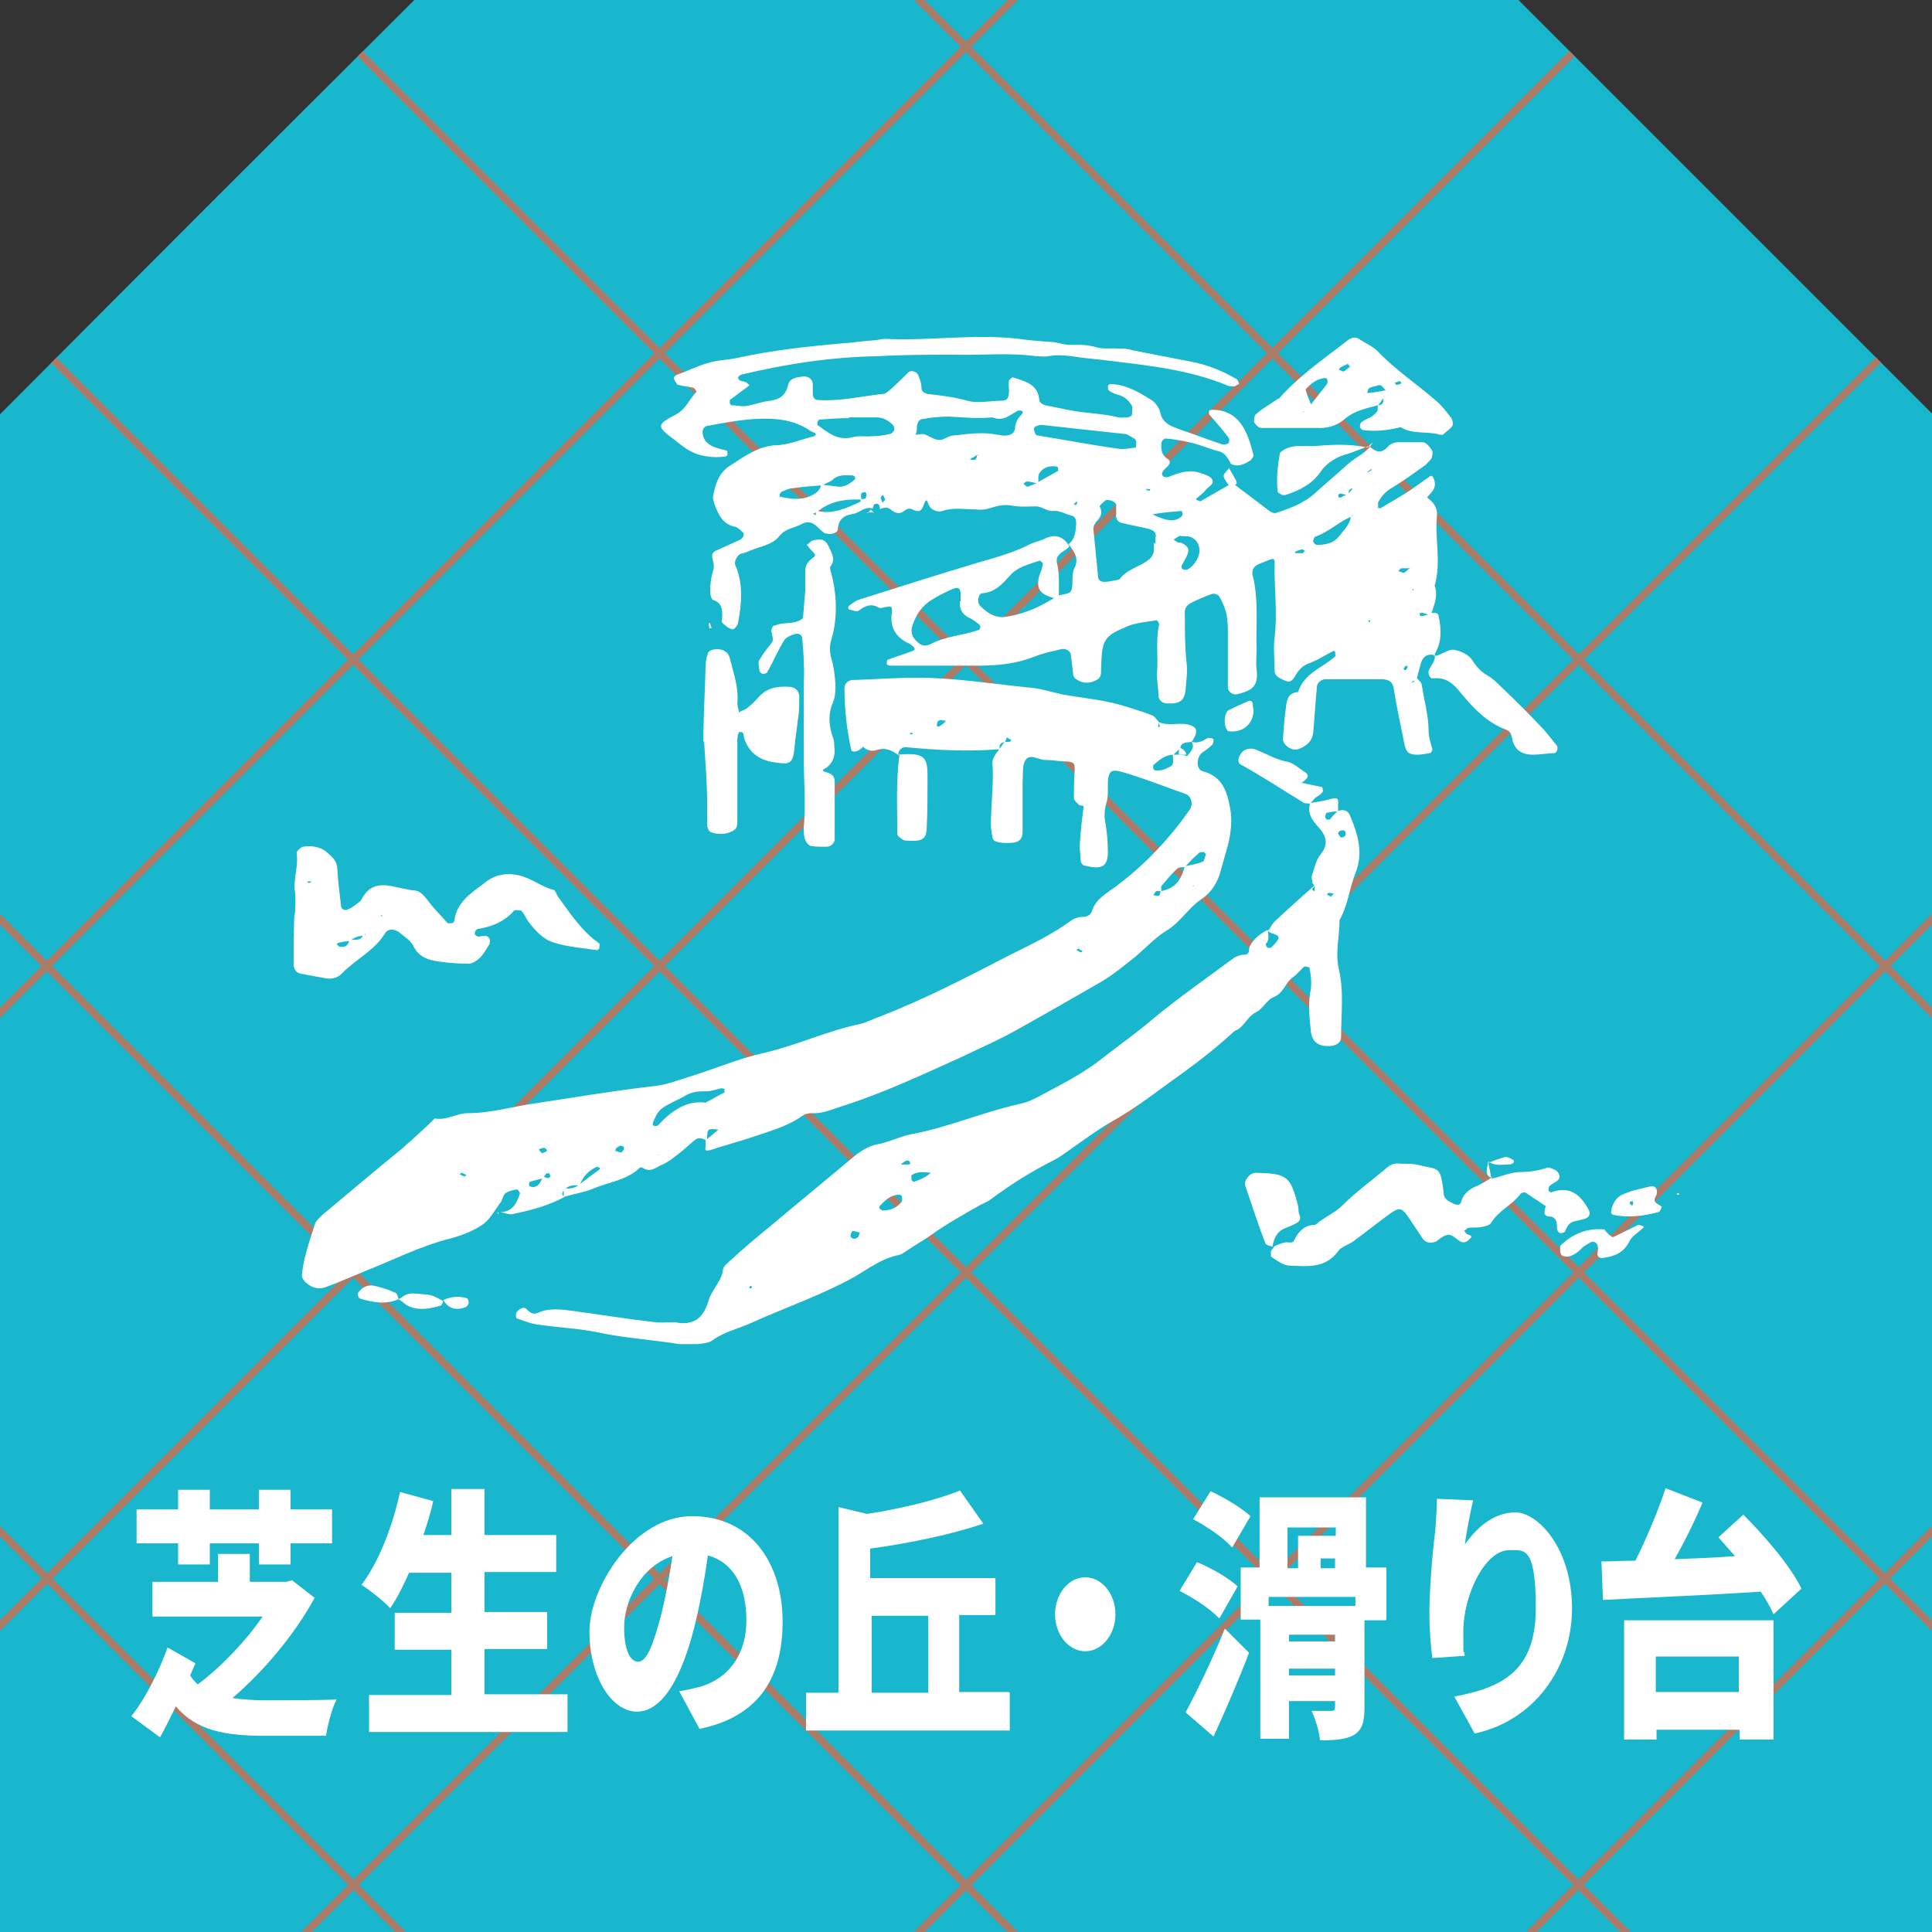 <?xml version="1.0" encoding="UTF-8"?>
<svg id="_レイヤー_1" data-name=" レイヤー 1" xmlns="http://www.w3.org/2000/svg" width="256" height="256" xmlns:xlink="http://www.w3.org/1999/xlink" version="1.1" viewBox="0 0 256 256">
  <rect x="0" y="0" width="256" height="256" fill="#333333" stroke="none"/>
  <defs>
    <style>
      .cls-1 {
        clip-path: url(#clippath);
      }

      .cls-2, .cls-3, .cls-4 {
        fill: none;
      }

      .cls-2, .cls-5, .cls-6 {
        stroke-width: 0px;
      }

      .cls-7 {
        clip-path: url(#clippath-1);
      }

      .cls-8 {
        clip-path: url(#clippath-3);
      }

      .cls-9 {
        clip-path: url(#clippath-2);
      }

      .cls-3 {
        stroke: #ac7b68;
      }

      .cls-3, .cls-4 {
        stroke-miterlimit: 10;
      }

      .cls-5 {
        fill: #fff;
      }

      .cls-6 {
        fill: #18b7cd;
      }

      .cls-4 {
        stroke: #006468;
      }
    </style>
    <clipPath id="clippath">
      <path class="cls-2" d="M-65.7-65.7h-256v-201.1l54.9-54.9H-120.6l54.9,54.9V-65.7Z"/>
    </clipPath>
    <clipPath id="clippath-1">
      <path class="cls-2" d="M256-65.7H0v-201.1l54.9-54.9h146.3c21.4,21.4,33.4,33.4,54.9,54.9V-65.7Z"/>
    </clipPath>
    <clipPath id="clippath-2">
      <path class="cls-2" d="M256,256H0V54.9C21.4,33.4,33.4,21.4,54.9,0h146.3c21.4,21.4,33.4,33.4,54.9,54.9v201.1Z"/>
    </clipPath>
    <clipPath id="clippath-3">
      <path class="cls-2" d="M-65.7,256h-256V54.9c21.4-21.4,33.4-33.4,54.9-54.9H-120.6c21.4,21.4,33.4,33.4,54.9,54.9v201.1Z"/>
    </clipPath>
  </defs>
  <g class="cls-1">
    <line class="cls-3" x1="36.1" y1="-220.6" x2="-220.6" y2="36.1"/>
  </g>
  <g class="cls-7">
    <g>
      <line class="cls-4" x1="-86.3" y1="-229.4" x2="167.9" y2="24.8"/>
      <line class="cls-4" x1="-100.2" y1="-215.6" x2="154.1" y2="38.6"/>
      <line class="cls-4" x1="-114" y1="-201.7" x2="140.2" y2="52.5"/>
      <line class="cls-4" x1="-72.4" y1="-243.3" x2="181.8" y2="10.9"/>
    </g>
  </g>
  <g>
    <path class="cls-6" d="M256,256H0V54.9C21.4,33.4,33.4,21.4,54.9,0h146.3c21.4,21.4,33.4,33.4,54.9,54.9v201.1Z"/>
    <g class="cls-9">
      <g>
        <g>
          <line class="cls-3" x1="195.4" y1="-61.2" x2="-61.2" y2="195.4"/>
          <line class="cls-3" x1="236" y1="-20.6" x2="-20.6" y2="236"/>
          <line class="cls-3" x1="276.6" y1="20" x2="20" y2="276.6"/>
          <line class="cls-3" x1="317.2" y1="60.6" x2="60.6" y2="317.2"/>
          <line class="cls-3" x1="357.8" y1="101.1" x2="101.1" y2="357.8"/>
          <line class="cls-3" x1="154.9" y1="-101.8" x2="-101.8" y2="154.9"/>
        </g>
        <g>
          <line class="cls-3" x1="-61.2" y1="60.6" x2="195.4" y2="317.2"/>
          <line class="cls-3" x1="-20.6" y1="20" x2="236" y2="276.6"/>
          <line class="cls-3" x1="20" y1="-20.6" x2="276.6" y2="236"/>
          <line class="cls-3" x1="60.6" y1="-61.2" x2="317.2" y2="195.4"/>
          <line class="cls-3" x1="101.1" y1="-101.8" x2="357.8" y2="154.9"/>
          <line class="cls-3" x1="-101.8" y1="101.1" x2="154.9" y2="357.8"/>
        </g>
      </g>
    </g>
    <g>
      <path class="cls-5" d="M181.4,59.1c.8.7,1.5,1.1,2.4.2.3-.4.9-.7,1.4-.7,1.1,0,2.2,0,3.3,0,.5,0,.9.6,1.2,1,.2.3.1.8,0,1.1-.2.3-.5.6-.8.9-1.4,1-2.9,2.1-4.4,3-.9.5-1.5,1.2-1.9,2,0,.2,0,.5,0,.7,0,0,.3.1.4,0,1.3-.8,2.6-1.5,3.8-2.3.9-.6,1.8-1.3,2.7-1.9,0,0,.3-.1.3,0,.1.2.3.5.3.7.2,1-.5,1.5-1,2.1,0,0,0,0,0,0,.7.6,1.4,1.2,1.3,2.4-.3,3.1.6,6.2-.3,9.3.5,1.4-.1,2.6-.5,3.9-.4,0-.7-.2-1.1-.3-.4,0-.5.1-.3.4,0,0,.2.1.3,0,.4,0,.7-.2,1.1-.3.4-.2.9-.1,1,.2.4,1.8.5,3.7-.6,5.3h.1c-.9-.2-1.5.1-1.8,1-.2.7-.4,1.5-.6,2.2-.2.1-.5.3-.7.4,0,0,.2,0,.3,0,.1-.2.2-.4.4-.6.2.3.7.6.7,1,.3,2,.9,4,.9,6.1,0,.8.3,1.6.5,2.4,0,.2-.2.5-.4.5-.5.1-1.1.2-1.6.2-1.1,0-1.5-.3-1.7-1.4-.5-2.4-1-4.8-1.4-7.2-.1-1-.6-1.4-1.7-1.4-2.5,0-4.9,0-7.4,0-.5,0-1.1.5-1.1,1-.2,2-.3,4.1-.5,6.1-.1,1.1-1,1.9-2.1,2.2-.9.2-2-.7-1.9-1.5.1-1.4.2-2.7.4-4.1.1-1,.3-1.9,1.6-2,.8-2.5,3.2-3.2,4.9-4.7.1-.1,0-.5,0-.7,0,0-.2-.1-.3,0-1,.5-1.9,1.1-2.9,1.5-1,.3-1.6.9-2.1,1.8-.3.5-.6.9-1.3.6-.6-.3-1.4-.5-1.4-1.3,0-1.5-.2-3,0-4.5.4-3.3-.1-6.6,0-9.9,0-.4-.2-.5-.5-.4-.5.2-1,.4-1.5.6-.8.3-1.1.9-.9,1.6.8,3.2.4,6.5.5,9.8,0,.8-.1,1.7,0,2.5.3,2.4-.6,2.9-2.6,3.4-.5.1-1.1-.3-1.2-.8,0-.4,0-.8,0-1.2,0-1.9,0-3.8,0-5.8,0-1,0-1.9-.2-2.9-.2-.8-.5-1.5-.9-2.2-.1-.3-.7-.5-1-.4-.9.3-1.8.7-2.6,1.1-.7.3-1.1.8-1,1.6,0,2.1,0,4.1.2,6.2.2,1.3,0,2.5-.1,3.7-.1,1.7-1,2-2.5,1.9-.6,0-1.1-.5-1.1-1,0-1-.2-1.9-.2-2.9.2-2.2-.2-4.4.3-6.6,0-.1-.3-.6-.4-.5-1.2.2-2.5.3-3.6.7-3.4,1.4-3.6,1.8-3.7,5.8,0,.6,0,1.1-.6,1.4-.9.5-1.8.5-2.7-.1-.2-.1-.4-.4-.4-.7-.1-.8-.2-1.6-.3-2.5,0-.5-.7-.9-1.2-.8-1.2.3-2.4.5-3.6,1-2.3.9-4.7,1.2-7.2,1.2-4,0-8,0-12,0-.1,0-.4-.1-.4-.2,0-.2,0-.6.2-.6,1-.4,2.1-.7,3.1-1.1.4-.1.5-.3.3-.5,0-.1-.2-.2-.3-.3-.2-.2-.5-.3-.7-.4q-2.4-1.3-1.9-4.1c0-.5,0-.7-.6-.6-.4,0-.9.3-1.2.1-1-.6-1.8-.2-2.6.4-.2.2-.8,0-1.1-.1-.4,0-.4-.4-.1-.6.4-.3.9-.7,1.4-.8,5.4-1.7,10.7-3.4,16.1-5,2.1-.6,4.2-1.2,6.2-2.2.7-.4,1.6-.5,2.3-.9,1.4-.6,2.4-.1,3.1,1.1-.2.2-.4.4-.6.5-.7.5-1.3.8-1,1.9.3,1.4.2,2.9.2,4.4-.3,0-.6.1-.8,0-1.8-.5-2.2-1.3-1.8-2.9.2-.5.4-1,.5-1.6,0-.1-.4-.5-.5-.4-1.4.5-2.9.8-3.9,2-1,1.1-2,2.2-3.6,2.3-.6,0-.8,1.3-.3,1.7,1,1,2.1,1.7,3.6,1.4,2.4-.4,4.6-1.4,6.7-2.8,1.7-.3,1.8-.3,1.9-1.5,0-.7,0-1.5.2-2,.8-1.4,0-2.3-.7-3.3.9-.7.9-1.7,1-2.6,0-.7-.1-1.1-.7-1.2-.8-.2-1.6-.7-2.3-.6-.9.1-1.5-.6-2.3-.6-1.1,0-2.2.1-3.2-.1-1-.2-1.9,0-2.8.3-.6.2-1.3.3-2,.2-1.5,0-2.9-.3-4.4.2-.5.2-1.4,0-1.8-.7-.2-.4-.3-1.3-.7-.1-.3.9-.7,1-1.5.6-.4-.2-.7-.1-1.1.2-.6.5-1.2.3-1.8-.2-.5-.4-1-.2-1.5,0h.1c0-.6-.2-.9-.7-.7-.1,0-.2.4-.3.6h.1c-1.1-.4-1.8.6-2.7.7-1.3.2-1.9.8-2,2.1,0,.4-1,.7-1.4.5-.1,0-.3,0-.4-.1-.9-.6-1.5-2-3.1-1.1-.9.5-2,.5-2.8,1.5-.9,1.2-2.6,1.4-4,2-.4.2-.8.3-1.2.4-.4.2-.8.9-.7,1.4,1.1,2.5.9,5.1.4,7.7,0,.3-.5.9-.7.9-.5-.1-.9-.4-1.3-.8-.2-.1-.2-.5-.1-.8,0-1,0-1.9-1.2-2.3-.2,0-.4-.7-.4-1.1,0-.9.1-1.9.4-2.8.2-.6,0-1.1-.1-1.6-.1-.4,0-.8.4-1,1.1-.5,2.2-1,3.3-1.5.4-.2.6-.8.3-1-.1,0-.2-.2-.3-.3-.2-.1-.5-.4-.7-.4-1.6-.3-2.2-1.6-2.7-2.9-.1-.4-.3-.8-.2-1.2.3-1.6.8-3.2,2.4-4.1.8-.5,1.6-1.1,2.4-1.5,1.1-.6,2.1-1,3.4-1.1,1.7,0,3.5-.8,5.2-1.2,0,0,.2-.2.2-.2,0-.1-.1-.3-.3-.3-.2-.1-.5-.2-.7-.4-2.1-1.3-4.3-1.5-6.7-1.4-2.2.1-4.3.5-6.5.9-.4,0-.8.3-.8.8,0,.4.1.8.3,1.1.7,1,1.8,1.1,2.9,1.4.1,0,.1.4.1.6,0,0-.2.2-.3.2-1.8.2-3.5,0-5.1-1-.6-.4-1.1-.8-1.6-1.2-2.4-1.8-2.5-2,.2-3.4,1.3-.7,1.8-2.1,2.7-3,0,0-.2-.4-.4-.5-.7-.2-1.3-.2-2-.4-.2,0-.4-.4-.5-.6-.2-.3-.1-.5.2-.7,1.4-.5,2.8-1.2,4.2-1.6,1.3-.4,2.7-.4,4-.7,4.6-1,9.2-1.5,13.8-1.9,1.4-.1,2.7-.3,4.1-.4.5,0,1.1-.2,1.6-.2,5.9.3,11.8-.7,17.7,0,1.4.2,2.7.3,4.1.4.8,0,1.6.3,2.4.4,1.2,0,2.4-.1,3.7.3,1,.3,2.2.1,3.2.2.5,0,1.1,0,1.6.2,2.6.5,5.1,1,7.7,1.5,2.2.4,4.2,1.2,6.1,2.3.2.1.3.4.4.7-.2,0-.5.3-.7.3-.3,0-.6,0-.8-.1-5.3-2.2-10.9-2.7-16.5-3.4-.9-.1-1.9-.2-2.8-.3-1.5-.2-3-.5-4.5-.2-.5.1-1.1,0-1.6,0-3.6-.5-7.1-.1-10.7-.2-3.4,0-6.9,0-10.3.2-6.1.1-12,1-17.9,2.4-.2,0-.6.3-.6.4,0,.5.6.5.9.6.2,0,.4.3.6.4,0,.1-.2.2-.3.3-.8.6-1.5,1.1-2.3,1.7,0,0,0,.3,0,.4,0,0,.1.3.2.3.7,0,1.4.2,2,.1,1.1-.2,2.1-.6,3.2-.7,1.2-.2,2-.7,2.3-2,.2-1,1.1-1.1,1.9-1.2.8-.1,1.4.3,1.4,1.1,0,.4,0,.8,0,1.2,0,.5.3.8.7.8,2.9.2,5.7-.5,8.6-.8.4,0,.7-.4,1-.6.8-.7,1.6-1.5,2.4-2.3.4-.3,1.2,0,1.3.5.2.5.4,1,.4,1.6,0,.5.4.7.8.8,1.8.2,3.5.4,5.3.9,1.4.4,3,0,4.5,0,.8,0,1-.4,1-1.4,0-.4-.1-.8,0-1.2,0-.2.4-.5.5-.5,1.6.5,3.3.9,3.5,2.9,0,.5.5.7.8.8,1.6.3,3.2.7,4.8.9,1.6.2,3.3.3,4.9.7.4.1.8,0,1.2,0,.2,0,.6-.2.6-.4,0-.4.1-.8,0-1.1-.4-.7-1-1.3-1.9-1.5-.4-.1-.8-.3-1.1-.5-.2-.1-.2-.4-.2-.7,0,0,.2-.2.3-.2,2,0,3.7,1,5.3,2,.6.3,1.1,1,1.3,1.6.3,1.7,1.6,2,2.9,2.5,1.8.6,3.6,1.3,5.4,1.9.2,0,.6,0,.8-.2.1-.1.1-.5,0-.7-.6-.8-1.2-1.5-1.8-2.2-.3-.3-.5-.6-.8-.9,0,0,0-.3,0-.4,0-.1.2-.2.4-.2,2,0,3.4.9,4.3,2.6.6,1.1.9,2.3,1.2,3.4,0,.2-.2.5-.4.7-.8.5-1.7,1-2.7.4h.1c-.4-.6-.7-1.4-1.6-1.6-1.2-.3-2.3-.8-3.5-1.1-1.2-.3-2.4-.5-3.6-.6-.1,0-.5.3-.5.6-.1.8,0,1.6.8,2.1.5.3.3.7,0,1,0,0-.2.2-.3.3-.3.3-.6.6-.3,1,.1.1.5.2.7.1,1.3-.5,2.6-1,4-.6.6.2,1.5.4,1.8.9.4.7-.6,1-.9,1.5-.3.4-.8.7-1.2,1.1,0,0,0,.2.2.2.1,0,.3.2.4.1,1.4-.8,2.8-1.6,4.2-2.4,0,0,0,0,0,0,1.6,1.2,3.2,2.4,4.9,3.7.3.2.6.4,1.1.2,1.8-.6,3.6-1.3,5-2.6,1.4-1.3,2.9-2.5,4.3-3.8,1.1-1,2.6-1.5,3.3-2.9h0ZM180.9,62.8c-.2.3-.5.7-.7,1-.3.3-.5.6-.8.9-.7,0-.8.4-.6.9-.4,0-.8-.1-1.1-.2-.3,0-.5.2-.3.5,0,0,.2.1.3,0,.3-.2.7-.3,1-.5.2-.3.5-.6.7-.9.3-.3.5-.6.8-.9l.7-1c.6,0,.9-.3,1-.8.1,0,.2,0,.3,0,0,0-.1,0-.2.1-.3.3-.7.5-1,.8ZM142.2,66.9l-.2.2v-.3c.4,0,.8.4.7-.4-.2.2-.3.3-.5.5ZM129.7,60.2c-.2.1-.5.2-.7.4-.2,0-.3.2-.5.3.2,0,.5.1.7,0,.2,0,.2-.4.3-.6,0,0,.2,0,.3,0,0,0-.1,0-.2-.1ZM186.8,75.3c-.4,0-.8,0-1.1,0-.1,0-.3.2-.4.4.2,0,.5.2.7.2.3-.1.5-.4.8-.6h.2c0-.1-.1,0-.1,0ZM137.5,63.9c.9-.5,1.8-1,2.7-1.5,0,0,0-.3,0-.4,0-.1-.2-.2-.3-.2-.8-.1-1.6.1-2.1.8-.3.3-.2,1-.2,1.5-.5-.1-1-.3-1.5-.3-.2,0-.4.2-.5.3.2.1.4.4.5.4.5-.1.9-.4,1.4-.5ZM108.3,67.7c2.1.5,3.9-.4,5.7-1.2,0,0,0-.2.1-.4.5.1.7,0,.7-.6,0-.1,0-.2-.2-.3-.2,0-.4.1-.5.2,0,.2,0,.5,0,.8-2.1-.1-4.1.2-5.8,1.6l-.6.3c.1,0,.3.1.4.2,0-.2,0-.4,0-.6ZM109,64.3c-1.3.1-2.7.2-4,.4-.5,0-1,.3-1.5.5,0,0-.1.2-.2.3,0,0,0,.3,0,.3,1.3.3,2.7.5,3.9,0,.7-.3,1.5-.7,1.6-1.6.8.1,1.6.2,2.4.3.9,0,1.5-.5,2.1-1,0,0,0-.2,0-.3,0,0-.2-.2-.3-.2-.9,0-1.9-.2-2.7.6-.4.3-1,.5-1.4.7ZM179.2,68.4c-1.8.7-3.1,2.1-4.9,2.7-.1,0-.3.4-.3.6,0,.2.3.5.5.5,1.1,0,2.2-.2,2.9-1.1.6-.8,1.5-1.6,1.6-2.7,0,0,.2,0,.3,0,0,0-.1-.1-.2-.2ZM150.5,59.3v.2s0-.1,0-.1c0-.5.3-1.1-.4-1.4-.4-.2-.7-.5-1.1-.5-3.7-.4-7.3-.8-11-1.2-.2,0-.5.1-.8.2,0,0-.2.2-.2.3,0,.2.1.5.2.7,0,.1.2.2.3.2,3.7.6,7.3,1.3,11,1.8.6,0,1.3-.1,2-.2ZM121.4,57.6c.4,0,.8-.2,1.2,0,.6.2,1.2.7,1.9.7.6,0,1.2-.6,1.9-.6,1.9-.2,3.8-.5,5.7-.1.4,0,.8.2,1.2.1.6,0,1.1-.3,1.2-.9,0-.7.3-1.3.8-1.8.3-.3.3-.5,0-.6,0,0-.2,0-.4,0-1.1.6-2,1.5-3.4.9-1.9.2-3.8,0-5.8-.1-1.1,0-2.2.1-3.3.3-.6,0-.9.5-.9,1.1,0,.4-.1.8-.2,1.2v.2s0-.3,0-.3ZM153.1,72.1c0-.3,0-.6,0-.8.2-.7-.2-1-.8-1.2-1.2-.3-2.4-.5-3.6-.8-.6-.1-.9-.6-.8-1.2,0-.4,0-.8,0-1.2,0-.4-1-.8-1.4-.6-.3.2-.8.7-.8.8.5.9.1,1.5-.5,2.1-.2.3-.4.7-.3,1.1.2,2,.4,4.1.6,6.1,0,.5.4.7.8.7.7,0,1.3-.2,2-.3,1-1.4,2.8-1.7,4-2.7.3-.2.5-.7.6-1,0-.4,0-.8,0-1.2ZM127.3,79.6c0-.4,0-.5,0-.7,0-1-.3-1.2-1.2-.8-.9.4-1.7.8-2.5,1.3-1.4.8-2.2,2-2.7,3.5-.3.9,0,1.6.7,2.2.5.5,1.1.6,1.8.2,1.9-1,4.2-1.1,6.2-1.8.2,0,.3-.3.3-.5,0,0-.1-.3-.2-.3-.3-.2-.6-.5-1-.7-1.2-.5-1.6-1.3-1.5-2.3ZM112.6,55.4s0,0,0,0c-1.4,0-2.7.1-4.1.2,0,0-.1.2-.2.3,0,.1,0,.3,0,.4,1.4,1,2.7,2.2,4.8,1.6.8-.2,1.6,0,2.4-.1.8,0,1.6-.1,2.4-.3.2,0,.5-.3.6-.5,0-.2,0-.5-.2-.7-.6-.6-1.3-1-2.2-1-1.2,0-2.5,0-3.7,0ZM156.3,71c-.2.1-.5.3-.8.5.2.1.4.3.6.4.1,0,.3,0,.4,0,1,.5,1.2.9.7,1.9-.2.4-.4.7-.6,1.1-.1.3,0,.5.3.6.1,0,.3,0,.4,0,.7-.4,1.2-1,1.5-1.8.4-1.1-.1-2.3-1.2-2.6-.4-.1-.8,0-1.3-.1ZM156.6,67.7c-1.2.1-2.4.2-3.6.4-.1,0-.3,0-.4,0,.2,0,.4.2.6.3,1.1.4,2.3,1,3.4,0,0,0,.1-.2.1-.3,0-.1,0-.2-.1-.3ZM186.5,88.5v-.3c-.2,0-.3.1-.4.2-.2.3-.1.4.2.4,0,0,.1-.2.2-.3ZM172.9,73c0,0-.2-.2-.3-.2-.3,0-.7.2-1,.3,0,0,0,.2.1.2.3,0,.7,0,1,0,0,0,0-.2.1-.2ZM152.4,64.8c-.2,0-.4,0-.6,0,0,0,.2.2.3.2,0,0,.2,0,.3,0,0,0,0-.1,0-.2ZM117.3,66.3c0-.2-.2-.5-.3-.7,0,0-.3.2-.3.3,0,.2.2.5.2.7.1,0,.2-.2.3-.3ZM181.4,82.5l.2-.3h-.3s.1.3.1.3ZM187.3,78l-.2.2h.2s0-.2,0-.2ZM143.5,68.8v.2c-.1,0,0,0,0,0v-.2ZM119.6,66.4v.2c-.1,0,0,0,0,0v-.2ZM131.9,60.1v-.2c.1,0,0,0,0,0v.2Z"/>
      <path class="cls-5" d="M143,106.7c-.2-.3-.7-.6-.7-.9,0-1.2,0-2.5.1-3.7,0-.9,0-1.1-1-1.2-1,0-1.9-.2-2.9-.2-.9,0-2-.9-2.6,0-.5.7-.3,1.8-.4,2.8,0,2.2,0,4.4,0,6.6,0,1.2-.5,1.6-1.9,1.6-.5,0-1.1,0-1.6-.2-.2,0-.5-.3-.5-.6-.1-.5-.2-1.1-.2-1.6,0-2.7.4-5.5.2-8.2,0-.7.5-1.3.9-1.8.2-.3.5-.7.7-1,.2,0,.5,0,.7,0,0,0,.2-.2.2-.3-.2,0-.4-.2-.6-.3,0,.2-.2.4-.2.6-.6.1-.9.4-.7,1.1-.1,0-.3-.2-.4-.1-4,.3-8.1.1-12.1-.3-.5,0-1,.4-1,1.1h.1c-.9-.7-1.8-1.1-3-.7-.6.2-1.3,0-1.8-.5-.1.3-.2.3-.2,0,.1,0,.2,0,.3,0-.2.2-.4.4-.6.5-.3.2-.9.3-1,0-.6-2.7-.9-5.4-.9-8.2,0-.6.4-1,1-1.1.1,0,.3,0,.4,0,2.7-.1,5.5-.3,8.2-.3,5,0,9.9.8,14.8,1.3,1.5.1,3,.6,4.4.9,2.7.5,5.4.7,8.1,1.5,1.3.4,2.6.8,3.9,1.3.3.1.5.5.8.8,0,.1,0,.3,0,.4-.1.4,0,.5.2.2,0,0-.2-.4-.3-.6,1.3.7,2.7.1,4,.4,1.2.3,1.4.8.7,2,0,.1-.2.2-.2.3-.6.1-1.4,0-1.5.8-.3.3-.6.6-.9.9-1.1,0-1.9.7-2.7,1.4,0,0,0,.3,0,.4,0,.1.2.3.3.3.5,0,1,0,1.5-.3.9-.4.9-.4.8-1.8.4,0,.7,0,1.1,0,.3,0,.5.1.8.2.4-.6,1.1-1.1.6-1.9.7.2,1.3,0,1.9-.4.5-.3,1.1,0,1,.2,0,.3-.1.6-.3.7-.4.4-.9.7-1.3,1-.7.7-.7,2.2.2,2.4,2.6.7,3.2,2.7,3.6,4.9.3,1.6.1,3.3-.3,4.9-.3,1.1-.6,2.1-.9,3.2-.4,1.7-1.3,3.1-2.7,4-1.7,1.2-2.7,3-4.5,4.1-1.7,1-3.1,2.7-4.7,3.9-1.5,1.2-3,2.4-4.7,3.3-3.3,1.9-6.6,3.8-10,5.7-2.6,1.5-5.4,2.7-8.1,4-5.1,2.3-10.2,4.7-15.6,6.4-1.3.4-2.5,1-4,.9-.4,0-.8.1-1.1.3-2.1,1.5-4.5,2.1-6.8,2.9-1.8.6-3.7,1.1-5.5,1.7-.3,0-.8.3-.6-.5,0-.3,0-.5,0-.8.6-.5,1.2-1,1.8-1.5v-.2s0,.3,0,.3c-1.6-.2-1.6-.2-1.6,1.5-.6-.4-1.2-.6-1.8,0-.5.4-1,.9-1.5,1.3-.9.7-1.7,1.4-2.6,1.8-.8.3-1.6,1.2-2.7.4,0,0-.3,0-.3,0-1.7,1.7-4.1,1.9-6.2,2.8-1.2.5-2.6.7-3.9,1.1,0-.4,0-.7,0-1.1.7,0,1.4,0,2-.5.9-.7,1.9-1.4,2.8-2.1,0,0,0-.2-.1-.2,0,0-.3-.1-.3-.1-1.1.5-1.9,1.3-2.3,2.5-.7-.1-1.5-.1-2,.6q-.6.5,0,.9c-2.2,1.2-4.6,1.8-7,2.3-.5,0-1-.2-1.5-.3h0c1.6,0,2.2-1.2,2.6-2.5,0-.1-.3-.5-.4-.5-.5.1-1.1.2-1.5.5-.4.3-.4,1-.8,1.4-.7,1-1.4,2.2-2.3,2.8-1.2.8-2.7,1.4-4.2,1.8-4,1-7.7,2.9-11.5,4.4-1.7.7-3.3,1.4-4.9,2-1,.4-1.9.2-2.7-.5-.3-.2-.6-.7-.6-1,.2-2.3,1-4.5,1.7-6.7.1-.5.6-.9,1-1.3,3.6-3,7.1-6,10.7-8.9.3-.3.6-.6.9-.8,1.1-1,2.2-2,3.3-3.1,1.6.3,2.9-.7,4.4-.7,3.1,0,6-.9,8.9-1.3,5.3-.8,10.6-1.7,15.9-2.3,1.7-.2,3.4-.9,5.1-1.4,3.1-1,6.2-2.3,9.4-3,4.3-1,8.3-2.9,12.6-3.8.9-.2,1.8-.7,2.7-1,5.9-2.3,11.5-5.2,17.1-8.1,2.8-1.4,5.6-2.7,8.2-4.6.4-.3,1-.5,1.5-.5.6,0,1.1-.2,1.3-.8.5-1.6,1.9-2.3,3.1-3.2,3.9-2.9,7.2-6.4,9.9-10.3.4-.6.2-1.7-.6-2-2.6-.9-5.1-1.9-7.7-2.7-1.8-.5-2.7-1-2.6,1.9,0,.7,0,1.4-.2,2-.3,1-.3,1.9-.1,2.8.2,1.2.3,2.5.3,3.7,0,2.1-1,2.3-3.1,1.8-.2,0-.5-.4-.5-.6,0-.8-.2-1.6-.1-2.5.1-1.6.3-3.3.5-4.9,0-.3,0-.3.2,0,0,0-.1,0-.2.1ZM87.3,153.1v-.3s0,.2,0,.2h-.3s.2,0,.2,0ZM158.1,117.5c0,0-.2,0-.3,0,.1,0,.3,0,.4-.1-.3-.2,0,.2-.1.1ZM72,156.1c-.6.2-1.2.3-1.8.5,0,0-.1.2-.1.3,0,0,0,.3.1.3.8.3,1.4-.2,1.7-1.3.2,0,.5.2.7.2.3,0,.4-.3.2-.6,0,0-.3-.1-.4,0-.2.2-.3.4-.4.6ZM157.1,114.9c-.4,0-.9,0-1.1.2-.8.7-1.4,1.5-2.1,2.3-.1.2,0,.5,0,.7-.3,0-.5-.1-.7,0-.1,0-.2.3-.4.5.2,0,.5.2.7.1.2,0,.2-.4.3-.6,1.8-.4,2.6-1.2,3.2-3.3.8-.2,1.6-.3,2.3-.6.3,0,.3-.6.5-1,0,0-.2-.3-.3-.3-.3,0-.6,0-.7.2-.6.5-1.2,1.1-1.7,1.7ZM96,144.8c0-.3,0-.5,0-.5,0,0-.2-.1-.4-.1-.6.1-1.3.4-1.9.4-1.1,0-2,0-3.1.7-.9.5-1.9.9-2.8,1.5-.7.5-1,1.3-1.3,2,0,0,0,.2,0,.3,0,0,.2.1.3.1.1,0,.3,0,.4-.1,1.7-1.8,3.6-3.3,6.3-3,.8-.4,1.6-.9,2.4-1.3ZM125.3,95.5c-.4,0-.7-.2-.9,0-.2,0-.2.4-.3.6,0,0,.2.2.3.2.3-.2.6-.4.9-.7ZM82.2,151.8c-.2.1-.4.2-.6.4,0,0,0,.2-.1.3.2,0,.5.2.7.2.4,0,.6-.6.4-.8,0,0-.2,0-.3-.1ZM143.2,126.2c0,0,.2-.1.3-.2-.2,0-.4-.2-.6-.3,0,0-.2.1-.3.2.2,0,.4.2.6.3ZM120.9,97.1c-.1,0-.2,0-.3,0,0,0,0,.1,0,.2.1,0,.2,0,.3,0,0,0,0-.1,0-.2ZM61.8,155.7c-.2-.1-.4-.2-.6-.3,0,0-.2.1-.3.2.2.1.4.2.6.3,0,0,.2-.1.3-.2ZM71.8,152.8c.2,0,.5-.2.7-.3-.1-.2-.2-.4-.4-.4-.2,0-.5.1-.7.2.1.2.2.3.4.5Z"/>
      <path class="cls-5" d="M173.9,117c0-.4-.2-.8,0-1.2.3-.9.5-1.9,1.1-2.6,1.1-1.4.7-2.5-.3-3.6-.9-1-1.5-1.9-1.1-3.2h-.1c1-.1,2-.3,3.1-.6.6-.1.8,0,.7.9,0,.3,0,.5,0,.8-.5,0-1,.1-1.5.2-.1,0-.2.4-.2.6,0,0,.1.2.2.3.1,0,.3,0,.4,0,.3-.4.7-.8,1-1.1.7-.3,1.4-.2,1.7.6,1,2.4,1.8,4.9.7,7.6-.8,2-1,4.3-2.1,6.2,0,2.2-.6,4.3-.1,6.5.7,3,.3,6,.3,9,0,.7-.5,1.1-1.4,1.2-1.6.1-2.4-.5-2.6-1.9-.2-1.9-.4-3.8,0-5.7.1-.9,0-1.9-.2-2.8,0,0-.5-.2-.7-.1-.5.4-.9,1-1.5,1.4-1,.7-1.2,2.1-2.5,2.6-1,.4-1.4,1.6-2.5,2.1-1.1.6-1.5,2-2.7,2.4-2.8,2.6-5.9,4.9-9,7.1-2.3,1.7-4.6,3.4-7.1,4.8-2.1,1.2-4.1,2.7-6.1,4.1-.6.4-1.1.8-1.7,1.1-3,1.5-5.7,3.2-8.4,5.2-.5.4-1.2.6-1.8,1-1,.5-1.9,1.1-2.8,1.6-1.2.7-2.3,1.4-3.4,2.2-1,.7-2.1,1.3-3.1,2-.3.2-.7.5-1.1.6-2.2.4-4,1.8-5.9,2.9-4.5,2.5-9.3,4.1-13.9,6.2-1.6.7-3.4,1.1-4.9,2.2-.5.4-1.3.4-1.9.5-.8,0-1.7,0-2.5,0-3.7-.6-7.4-.8-11-1.6-2.5-.5-5.2-.6-7.8-1-.9-.1-1.8-.5-2.7-.8-.1,0-.2-.5-.1-.7.2-.5,1-.9,1.3-.6.5.5.9.9,1.7.5,1.4-.6,3-.4,4.5-.2,3.7.5,7.3,1.1,11,1.5.8.1,1.7,0,2.5,0,2.5.5,3.8-.5,4.5-2.9.4-1.4,1.7-2.5,1.9-4,0-.5.6-.9,1-1.3,1.6-1.5,3.3-2.9,5-4.3,3.8-3.2,7.6-6.3,11.4-9.5,1-.8,2-1.4,3.2-1.6,1.5-.3,2.8-1,4.3-1.3,4.9-.9,9.4-2.9,14.3-4,1.1-.2,2.1-.7,3-1.2,2.8-1.5,5.6-2.9,8.1-4.9,2.3-1.8,4.6-3.4,6.8-5.3,3.4-2.8,7-5.3,10.5-7.9.4-.3,1-.5,1.5-.5.8,0,.5-.7.7-1.1.5-1,1.4-1.7,2.4-2.2,0,.7.3,1.3-.3,1.9,0,0,.1.4.3.5,0,0,.3,0,.4,0,.3-.3.6-.6.8-.9.4-.5.3-.7-.5-1-.2,0-.5-.2-.7-.3.3-.4.5-.9.9-1.3,1.7-1.6,3.5-3.2,5.3-4.8,0,.3-.7.5,0,.8,0-.2,0-.5,0-.7ZM119.1,154.3c.4,0,.8,0,1.2,0,.1,0,.3,0,.3-.1,0-.3-.2-.5-.5-.4-.3.1-.6.4-.9.6h0c0,.1,0,0,0,0ZM123.4,155.4c-.9-.1-1.8-.2-2.6.3-.1,0,0,.5,0,.7,0,0,.2.2.3.2.8-.3,1.7-.6,2.3-1.3,0,0,.2,0,.3-.2,0,0,0-.1,0-.2,0,.2,0,.3-.1.5ZM117,160.4c1,0,1.9-.4,2.5-1.2.1-.2,0-.5,0-.7,0,0-.2-.2-.3-.2-1.2,0-2,.8-2.7,1.6,0,0,0,.2.1.3,0,0,.2.1.3.2ZM114,163.3c-.4,0-.7-.2-1-.2-.1,0-.3.4-.3.6,0,.4.5.6.9.3.2-.1.2-.4.4-.8ZM177.6,111c.2,0,.5-.1.7-.3,0,0,0-.5-.1-.6-.4-.2-.8,0-.9.3,0,.1.2.4.4.6ZM99.6,170.4c-.1,0-.2,0-.3.1,0,0,0,.2,0,.2.1,0,.2,0,.3,0,0,0,0-.2,0-.3ZM176.7,118.4c-.2,0-.4-.1-.6-.1,0,0-.2.1-.3.2.2.1.4.3.6.3,0,0,.2-.3.4-.4ZM115.4,158.3v-.2c.1,0,0,0,0,0v.2Z"/>
      <path class="cls-5" d="M39.1,120.9c0-.7.1-1.7,0-2.6-.3-1.8.5-3.5.2-5.3,0-.2.5-.7.8-.8,1.3-.2,2.5,0,3.4.9.6.5,1.2,1.1,1.2,2.1.1,1.6.3,3.3.5,4.9,0,.4.6.6.9.4.2-.1.5-.2.7-.4.4-.3,1-.6,1.2-1.1.9-1.6,2.2-1.9,3.8-1.6,1.1.2,2.1.5,3.2.6.7.1,1.1.6,1.6,1.2.8,1.1,1.8,2.1,2.7,3.1.1.1.5,0,.7,0,0,0,.2-.2.2-.3.3-2.5,2.3-3.7,4-5,1.3-1.1,2.9-1.4,4.6-1,1.7.4,2.9,1.5,4.5,1.9.3,0,.4.6.7,1,1.6,2.2,3.1,4.5,5.4,6.1.1,0,0,.5,0,.7,0,0-.2.2-.3.2-1.9-.3-3.8-.4-5.7-1-1.4-.4-2.5-1.6-3.4-2.8-.3-.4-.5-1-.9-1.4-.1-.1-.5-.1-.7-.1-.1,0-.3,0-.4.2-1.3,1.4-2.9,2-4.7,2.3-.2,0-.4.4-.4.6,0,.2.3.4.5.4.3,0,.5-.1.8-.1.5,0,.8.4.7.8,0,.1,0,.3-.1.4-.4.6-.7,1.2-1.2,1.7-.4.4-.9.7-1.4.8-1.4,0-2.7-.1-4.1-.3-1.4-.2-2.6-.6-3.3-2-.3-.7-1.1-1.2-1.7-1.7-.8-.7-1.7-.7-2.1,0-1.4,2.3-3.9,3.4-5.7,5.3-.6.6-1.4.8-2.3.6-1.1-.2-2.2-.4-3.2-.6-.6-.1-.9-.7-.9-1.2,0-2.1,0-4.1.1-6.4ZM50.5,121.3v.3c0,0-.1-.2-.1-.2,0,0,.2,0,.3,0,0,0-.1-.1-.2-.2ZM48.2,124c-.7,0-1.3.2-1.8.7-.5,0-1,.1-1.5.2,0,0-.2.1-.3.2,0,0,.2.2.3.3.7.2,1.2,0,1.4-.8.6-.2,1.5.2,1.8-.7.1,0,.2,0,.3,0,0,0,0-.1,0-.2,0,.1-.2.3-.3.4ZM41.3,116.8c-.2,0-.4,0-.6,0,0,0,.1.2.2.2,0,0,.2,0,.4-.2Z"/>
      <path class="cls-5" d="M197.6,156.2c1.3-.3,2.6-.9,3.9-.9,1.2,0,2.4-.2,3.6-.6.3,0,.7.2,1.1.4.5.4.6,1,.2,1.3-.3.3-.7.4-1,.7-.2.1-.2.4-.2.7,0,0,.2.2.3.2,2.4-.9,3.9.2,5,2.3.3.5.1,1-.5,1.2-.4.1-.8.2-1.2.3-.8.1-1.1.6-1.4,1.3,0,.2-.5.3-.6.3-.5-.1-.5-.6-.5-1q0-1-.8-1.2c-.3,0-.6,0-.8-.3-.1-.2,0-.5,0-.7,0-.1.2-.4.1-.4-.9-.6-1.8-1.2-2.7-1.8-.1,0-.6,0-.7.3-1.1,1.4-2.8,2.1-3.8,3.7-.2.4-.9.5-1.4.6-.5.1-1.1,0-1.6.1-.2,0-.4.3-.6.4.2.2.3.4.5.5.4,0,.6.3.3.5-.2.3-.7.6-1,.5-.3,0-.7-.4-1-.6-.5-.4-.9-.5-1.5-.2-.4.2-.7.5-1,.7-.7.3-1.4.2-1.8-.4-.6-.9-1.2-1.8-1.8-2.7-1-1.5-1.3-1.5-2.9-.3-1.5,1.1-3,2.3-4.5,3.4-.7.5-1.6.7-2,1.3-1.7,2.3-4.1,2-6.4,1.9-.9,0-1.7-.7-2.5-1.2,0,0,0-.5,0-.7.1-.2.3-.4.5-.7,0,0,0,0,0,0,.5-.2,1-.4,1.5-.5.4,0,.9.2,1.1-.3.6-1.2,1.4-2,2.8-2,1.1-1,2.5-1.5,3.6-2.6,1.8-1.8,3.9-3.3,5.9-5,.6-.5,1.2-.6,1.9-.5.8,0,1.7,0,2.4.2,2.4.6,2.7.1,3.1,2.9,0,.3.1.5.1.8,0,.8.7,1.1,1.3,1.4.4.2.9.2,1-.2.3-1.2,1.2-1.8,2.2-2.2.7-.3,1.4-.8,2.1-1.2h-.1Z"/>
      <path class="cls-5" d="M169.4,52.9c2.7-3.1,6.1-5.4,9.3-7.9.5-.3,1-.4,1.5,0,.8.5,1.7.9,2.4,1.6,2.4,2.5,5.3,4.4,7.8,6.6.7.6,1.3,1.4,1.9,2.2.2.3.3.9.1,1.1-.3.4-.8.7-1.2,1.1,0,0-.3,0-.4,0-1.7-.5-3.6,0-5.2-1-1.6.4-3.2.6-4.9.4-.2,0-.5-.3-.5-.4,0-.2,0-.6.3-.7.3-.3.7-.4,1.1-.6.3-.2.7-.5.9-.8.1-.2,0-.5.1-.8.7,0,.8-.5.6-1.1.2-.3.3-.5.5-.8-.4-.3-.6-1-1.2-.7-.6.2-1.4.1-1.3,1.1-.1,0-.2,0-.3,0,0,0-.1,0-.2.1.1,0,.3-.2.4-.2.9-.1,1.7-.2,2.6-.4-.1.3-.2.7-.4,1-.2.3-.4.7-.7,1-1.5.4-3.1.7-4.4,1.8-1,.9-2.3,1.3-3.8,1.2-2.4,0-4.9,0-7.3,0-.3,0-.7-.4-.9-.7-.1-.3,0-.9.2-1.1.9-.8,2-1.4,3-2.1,0,0,.1.2.1.2h-.2ZM172.7,54.4c.3-.3.7-.5,1-.8.7-.9,1.5-1.9,2.2-2.8,0,0,0-.3,0-.4,0-.1-.1-.3-.2-.3-1.1,0-2,.7-2.7,1.5,0,0,.1.4.2.7.2.5.4,1,.6,1.5-.4.3-.8.5-1.2.8,0,0,.1.1.2.2-.3,0-.4,0,0-.3ZM178.9,48.6c-.2-.2-.3-.4-.3-.4-.3.2-.7.3-1,.5-.1,0-.1.2-.2.3.2,0,.5.3.7.2.3-.2.6-.5.9-.7ZM185.7,50.8c0-.1-.2-.3-.2-.3-.2,0-.5.2-.7.2,0,0,.2.3.2.3.2,0,.5-.1.7-.2Z"/>
      <path class="cls-5" d="M109.1,102.2c.6.2,1.4.3,1.5,1.2,0,2.6,0,5.2,0,7.8,0,.5-.5,1-1.1,1-.7,0-1.4,0-2-.1-.3,0-.7-.5-.8-.8-.2-.5-.2-1.1-.2-1.6.3-3.1,0-6.3,0-9.4,0-3,0-6,0-9.1,0-1.1.1-2.2,0-3.3,0-1.1-.1-2.2-.2-3.3,0-.5-.5-.7-.9-.6-.5.1-1.1.4-1.4.7-.9,1.4-1.5,2.9-2.3,4.3,0,.2-.4.3-.6.3-.2,0-.5-.3-.5-.6,0-.4-.2-.9,0-1.2.4-.7.9-1.4,1.4-2,.5-.6.5-.6.2-1.9,0-.2.1-.5.3-.7,0,0,.3,0,.4-.1,1.1-.4,2.5,0,3.5-.9.1-1.2.2-2.4.3-3.7,0-.8,0-1.6,0-2.5,0-.8.3-1.2.9-1.7.6-.4.5-.5-.2-1.2-.2-.2-.3-.4-.5-.6.3-.2.6-.6.9-.6,1.2-.3,1.6,0,2,.8.4.9,1,1.7.2,2.7,0,.1,0,.5.1.7.8,2.8.9,6.1.1,8.8-.3,1-.3,1.8,0,2.8.3,1,.4,2.1.5,3.2,0,.8,0,1.7-.3,2.4-.7,1.6-.6,3.2,0,4.8.2.5.1,1.1.2,1.6,0,1.2-.5,2.1-1.6,2.6v.2s0-.3,0-.3Z"/>
      <path class="cls-5" d="M93.2,98.2c0-2.9.2-6.5.3-10,0-.5.1-1.1.3-1.6,0-.2.3-.4.6-.5,1.1-.3,2.1.2,2.3,1.1.5,2,1.2,3.9,1,6,0,.4.2.8.2,1.2.3-.2.7-.3,1-.5.5-.4,1.1-.9,1.5-1.4,1.1-1.3,2.5-1.6,4.1-1.5.9,0,1.5.6,1.4,1.6,0,1,0,1.9-.2,2.9-.1,1.1-.3,2.2-.4,3.3-.2,2.6-.7,2.5-2.8,2.2-1.9-.3-3.3-1.3-3.9-3.2-.1-.4,0-.9-.6-.8-.2,0-.3.7-.3,1,0,3.6,0,7.2,0,10.7,0,.6,0,1.1-.6,1.4-.9.5-1.9.5-2.8.2-.3,0-.6-.6-.6-1,0-.9,0-1.9,0-2.9,0-2.5-.2-4.9-.4-8.1Z"/>
      <path class="cls-5" d="M190,86.9c.3,0,.5,0,.8-.2.6-.2,1.3-.7,1.9-.6.9.2,1.9.6,2.4,1.4.5.8,1.1,1.5,2,2,.7.4,1.3,1,1.9,1.6,1.8,1.7,3.5,3.4,5.2,5.2.8.8,1.4,1.7,2.1,2.5.2.3,0,.9-.3,1-1,0-1.9.2-2.9.2-1.4,0-2.4-.6-2.7-2-.1-.5-.2-1.1-.8-1.3-2.7-1-4.5-3-6.3-5.2-1-1.2-2-1.8-3.5-1.6-.3,0-.6-.6-.5-1,.3-.8,1-1.3.8-2.3h-.1Z"/>
      <path class="cls-5" d="M168.7,165.2c-.4-.1-.9-.2-1-.4-1-2.5-1.8-5.1-2.7-7.7-.2-.7.6-1.7,1.4-1.7,4.1.1,4.6.4,5.6,4.4.1.4,0,.8.2,1.2.2.5,0,.8-.3,1-.5.3-1,.5-1.5.7-1.2.4-1.6,1.4-1.8,2.5h0Z"/>
      <path class="cls-5" d="M119,100c4.1-.4,3.9.7,3.9,3.8,0,1.9,0,3.8-.1,5.7,0,1.6-.5,2-2.3,1.9-.3,0-.6,0-.8-.1-.3-.2-.8-.5-.8-.8,0-3.5-.2-7.1.3-10.6h-.1Z"/>
      <path class="cls-5" d="M181.4,59.1c-.9.3-1.8.7-2.7,1-1.5.4-2.8,1.1-3.7,2.4-1.1,1.6-2.8,2.5-4.7,3.1-.1,0-.3,0-.4,0-.2-.1-.5-.3-.6-.4-.2-1.8,0-3.5.3-5.2,1.4-1.3,3.1-.8,4.7-.9,2.3-.2,4.6-.3,6.9.2,0,0,0,0,0,0Z"/>
      <path class="cls-5" d="M172.4,103.7c.9.2,1.8.4,2.8.6,0,0,.2.6,0,.7-.2.3-.6.5-.9.7-.3.3-.5.6-.8.8h.1c-.3-.1-.6,0-.8-.1-2.8-1.7-5.5-3.5-8.4-5.1-.4-.2-.4-.9,0-1.4.3-.5.8-.7,1.4-.7.3,0,.5.1.8.2,1.2.5,2.4,1.2,3.8,1.5.9.1,1.7.9,2.5,1.4.6.4.5.8-.4,1.4,0,0,0,.2.1.3,0-.1-.1-.2-.2-.4Z"/>
      <path class="cls-5" d="M212.6,162.9c.1.2.4.5.6.7.2.1.4.4.6.3,1.1-.5,2.2-1.1,3.3-1.6.2,0,.4.1.7.2,0,.1,0,.2-.2.3-.6.6-1.4,1-1.7,1.7-.8,1.6-2.1,2-3.6,2.2-.5,0-.7-.3-.6-.8,0-.3.1-.5,0-.8,0-.4-.6-.7-.9-.5-.5.3-1,.5-1.3.9-.5.5-1.1.9-1.7,1-.4,0-.9,0-1-.4-.1-.4-.1-.9,0-1.1,1.5-1.4,3.3-2.3,5.7-2.1Z"/>
      <path class="cls-5" d="M213.5,160.4c.2-1.1.8-1.9,1.7-2.2,1.1-.5,2.3-.7,3.5-1,.7-.2,1.1.6.7,1.3-.4.7,0,.9.5,1.2,0,0,.3.2.3.2-.1.2-.2.6-.4.7-1.9.5-3.9.8-5.9.4-.3,0-.5-.3-.4-.5ZM216.3,159.2c0,0-.2,0-.3,0,0,0-.1.3,0,.3.2.3.4.3.4-.1,0,0,0-.2-.1-.3Z"/>
      <path class="cls-5" d="M166.1,94.1c0,1.8-1.4,3-3.2,2.8-.1,0-.3,0-.3-.2-.5-.5-.4-2.3.2-2.6.8-.4,1.7-.8,2.6-1.2.3-.1.5,0,.6.3,0,.3,0,.5.1.8Z"/>
      <path class="cls-5" d="M52.9,172.1c-1.7.8-3.4.5-5.1,0-.2,0-.4-.4-.4-.6,0-.2.2-.4.4-.6.5-.5,1.2-.7,1.9-.5.9.2,1.8.5,2.7.9.3.1.3.7.5,1h0Z"/>
      <path class="cls-5" d="M52.8,172.2c.7-.5,1.2-.9,2.2-.8,2,.2,2,0,3.7,1h0c0,.1-.1.5-.3.6-1.4.4-2.8.7-4.2.1-.5-.2-.8-.6-1.3-.9h0Z"/>
      <path class="cls-5" d="M58.7,172.3c1-.5,2-.6,3.1-.3.2,0,.3.4.3.6,0,.2-.2.5-.4.6-1.3.5-2.3.2-3-1h0Z"/>
      <path class="cls-5" d="M197.2,154.1c.7-.3,1.5-.6,2.3-.8.3,0,.7.2,1,.4.3.2,0,.6-.6.6-.5,0-1.1.1-1.6,0-.4,0-.8-.2-1.1-.4,0,0,0,0,0,0Z"/>
      <path class="cls-5" d="M162.8,61.9c.3.6.7,1.2,1,1.8.2.5,0,.6-.9.7h0c-1.2-1.6-.8-1.4,0-2.4,0,0-.1,0-.1,0Z"/>
      <path class="cls-5" d="M94,83.3c0-.2-.1-.5-.1-.7,0,0,.2,0,.2-.1,0,.2.1.5.2.7,0,0-.2,0-.3.1Z"/>
      <path class="cls-5" d="M222.5,158.3c-.1,0-.2,0-.3,0,0,0,0-.1,0-.2.1,0,.2,0,.3,0,0,0,0,.1,0,.2Z"/>
      <path class="cls-5" d="M197.2,154c.1.7.3,1.4.4,2.1h.1c-.5-.2-.7-.4-.7-.9,0-.4.1-.8.2-1.2h0Z"/>
      <polygon class="cls-5" points="66 160.6 66.1 160.9 65.9 160.7 66 160.6"/>
      <path class="cls-5" d="M115.8,68c-.1-.2-.3-.3-.4-.5-.1.2-.3.3-.4.5,0,0-.1-.1-.1-.1.3,0,.6,0,1,0h-.1Z"/>
      <path class="cls-5" d="M156.2,100c0-.3,0-.6,0-1,.4.2.9.4,1,1-.3,0-.6,0-1,0Z"/>
    </g>
    <g>
      <path class="cls-5" d="M41.7,211.7c-2.6,4.8-6.7,9.7-10.9,13.3,1.4.2,2.8.3,4.4.3,1.8,0,7,0,9.4-.1-.6,1.1-1.2,3.4-1.4,4.8h-8.2c-5.2,0-9-.7-11.7-3.9-.7,1.4-1.4,2.9-2.1,4.1l-3.8-2.8c1.8-2.2,3.8-6.2,4.8-9.1l3.7,2.1-.7,1.6c.3.5.6.8,1,1.2,3.2-2.4,6.4-5.8,8.6-9h-14.6v-4.6h8.7v-3.7h4.2v3.7h4.8l.8-.2,3.1,2.4ZM23.6,204.5h-5.5v-4.5h5.5v-2.6h4.2v2.6h6.5v-2.6h4.2v2.6h5.5v4.5h-5.5v2.8h-4.2v-2.8h-6.5v2.8h-4.2v-2.8Z"/>
      <path class="cls-5" d="M75.2,224.6v4.9h-26.3v-4.9h10.9v-6h-7.5v-4.9h7.5v-5.3h-5.6c-.8,1.8-1.6,3.4-2.5,4.7-.8-.9-2.7-2.4-3.8-3.1,2.2-2.9,4.1-7.6,5.1-12.3l4.4,1.2c-.3,1.5-.8,3-1.3,4.5h3.7v-6.1h4.4v6.1h9.5v4.9h-9.5v5.3h8.3v4.9h-8.3v6h11Z"/>
      <path class="cls-5" d="M92.7,229.1l-2.7-5c1.2-.2,2-.4,2.8-.6,3.7-1.1,6.1-4.2,6.1-8.8s-1.8-7.7-5.1-8.6c-.4,2.8-.9,5.8-1.7,9.1-1.7,7-4.3,11.6-7.7,11.6s-6.3-4.7-6.3-10.6,5.9-15.3,13.6-15.3,12,6.1,12,14-3.6,12.7-11.1,14.2ZM84.5,220.2c1.2,0,2-2.1,3.1-6.2.6-2.4,1.1-5.1,1.5-7.8-4.3,1.4-6.4,6.1-6.4,9.4s.9,4.6,1.9,4.6Z"/>
      <path class="cls-5" d="M133.8,224.3v5h-27v-5h4.3v-24.6l3.8.9c4.5-.7,9.1-1.8,12.3-3.1l3.1,4.4c-4.5,1.5-9.9,2.6-15,3.3v3.9h16.6v4.9h-4.8v10.2h6.5ZM115.5,224.3h7.5v-10.2h-7.5v10.2Z"/>
      <path class="cls-5" d="M147.8,213.9c0,2.7-1.8,4.9-4,4.9s-4-2.2-4-4.9,1.8-4.9,4-4.9,4,2.2,4,4.9Z"/>
      <path class="cls-5" d="M161.5,214.4c-1.1-1.2-3.4-2.7-5.2-3.6l2.3-3.8c1.8.7,4.2,2.1,5.4,3.2l-2.4,4.2ZM157.1,226.9c1.4-2.6,3.5-6.9,5.2-11.1l3.2,3.2c-1.4,3.7-3.1,7.6-4.7,11.1l-3.7-3.2ZM163.2,205c-1-1.2-3.4-2.8-5.1-3.7l2.3-3.7c1.8.8,4.1,2.2,5.3,3.3l-2.4,4.1ZM183.6,214.7h-2.8v11.5c0,2-.3,3-1.4,3.7-1.1.6-2.5.7-4.5.7-.1-1.2-.6-2.8-1.1-3.9.9,0,2.2,0,2.6,0s.5-.1.5-.6v-.7h-6.1v5h-3.8v-15.8h-2.6v-6.9h2.5v-9.3h14.1v9.3h2.7v6.9ZM179.6,211.6h-11.5v1.2h11.5v-1.2ZM170.6,207.8h1.4v-4.3h5v-1.1h-6.4v5.5ZM176.9,217.5v-.9h-6.1v.9h6.1ZM176.9,222v-.9h-6.1v.9h6.1ZM176.9,207.8v-1.3h-1.9v1.3h1.9Z"/>
      <path class="cls-5" d="M194,204.8c1.5-2.2,3.8-4.4,6.8-4.4s7.5,4.8,7.5,12.7-5,14.9-12.9,16.6l-2.7-4.9c6.5-1.2,10.8-3.5,10.8-11.7s-1.5-7.7-3.5-7.7c-3.3,0-6.1,6.1-6.1,10.7s0,1.8.2,3.3l-4.3.3c-.2-1.4-.4-3.6-.4-6s.3-7.1.8-11.1c.1-1.5.2-3.1.2-4l4.8.2c-.3,1.2-.9,4.2-1.1,5.9Z"/>
      <path class="cls-5" d="M230.9,200.6c2.8,2.8,6.3,6.8,7.8,9.9l-3.7,3.4c-.4-.9-1-2-1.7-3-7.5.5-15.5.8-20.9,1.1l-.2-5.1c1.4,0,2.9-.1,4.5-.1,1.5-3,3-6.6,4-9.6l4.9,1.9c-1.1,2.6-2.4,5.2-3.7,7.5,2.6-.1,5.3-.2,8-.4-.8-.9-1.5-1.7-2.2-2.5l3.3-3ZM215.1,214.7h19.9v15.8h-4.5v-1.3h-11v1.3h-4.3v-15.8ZM219.4,219.5v4.7h11v-4.7h-11Z"/>
    </g>
  </g>
  <g class="cls-8">
    <g>
      <line class="cls-4" x1="-241.7" y1="-74" x2="12.5" y2="180.2"/>
      <line class="cls-4" x1="-227.9" y1="-87.9" x2="26.3" y2="166.3"/>
    </g>
  </g>
</svg>